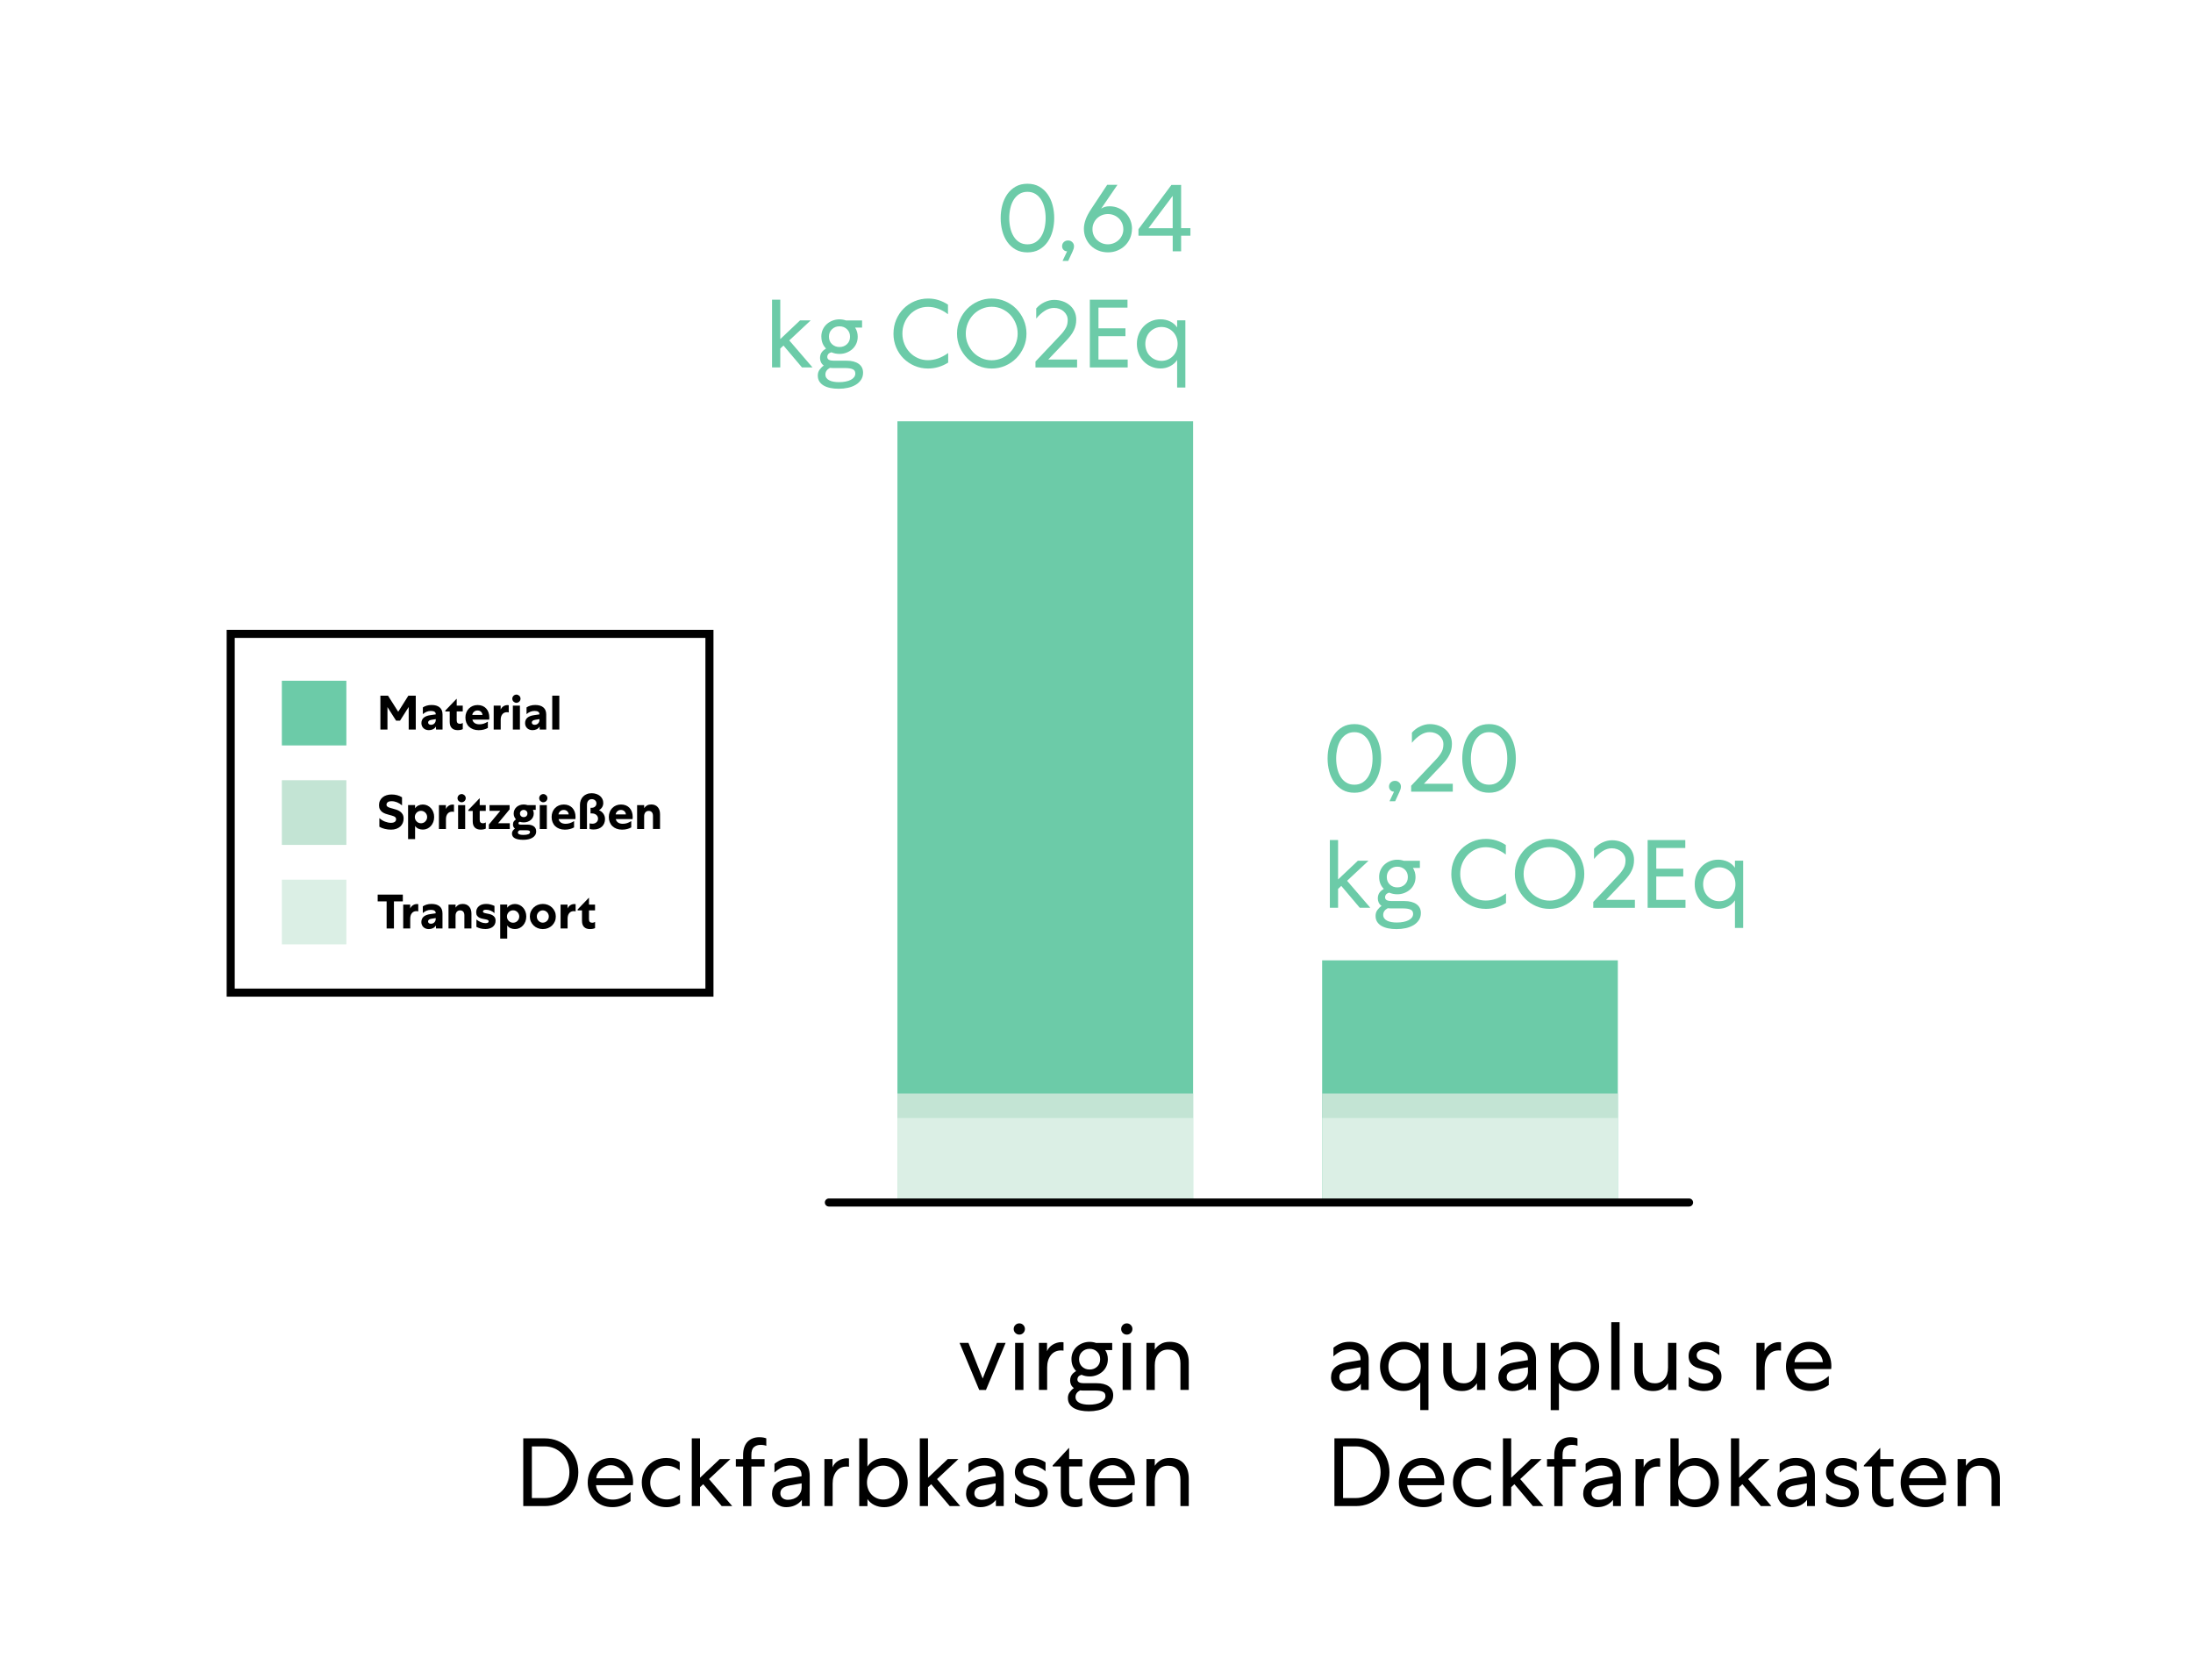 <?xml version="1.0" encoding="UTF-8"?>
<svg id="a" xmlns="http://www.w3.org/2000/svg" viewBox="0 0 815.82 625">
  <defs>
    <style>
      .cls-1 {
        fill: #000;
      }

      .cls-1, .cls-2, .cls-3, .cls-4 {
        stroke-width: 0px;
      }

      .cls-2 {
        fill: #dbefe5;
      }

      .cls-3 {
        fill: #c3e4d4;
      }

      .cls-5 {
        fill: none;
        stroke: #000;
        stroke-linecap: round;
        stroke-miterlimit: 10;
        stroke-width: 3px;
      }

      .cls-4 {
        fill: #6ccba8;
      }
    </style>
  </defs>
  <g>
    <path class="cls-4" d="M382.22,93.88c-1.68,0-3.14-.35-4.39-1.06s-2.29-1.65-3.11-2.83c-.83-1.18-1.45-2.53-1.85-4.07-.41-1.54-.61-3.13-.61-4.79s.2-3.29.61-4.82c.41-1.54,1.03-2.89,1.85-4.07.83-1.18,1.87-2.12,3.11-2.83,1.25-.71,2.71-1.06,4.39-1.06s3.14.35,4.39,1.06c1.25.71,2.29,1.65,3.11,2.83.83,1.18,1.45,2.53,1.85,4.07.41,1.54.61,3.14.61,4.82s-.21,3.25-.61,4.79c-.41,1.54-1.03,2.89-1.85,4.07-.83,1.18-1.87,2.12-3.11,2.83-1.25.71-2.71,1.06-4.39,1.06ZM382.22,90.89c1.18,0,2.19-.27,3.04-.81s1.55-1.27,2.11-2.18c.55-.91.96-1.95,1.22-3.11s.4-2.38.4-3.65-.13-2.47-.4-3.65c-.26-1.19-.67-2.23-1.22-3.13-.55-.9-1.25-1.63-2.11-2.18-.85-.55-1.87-.83-3.04-.83s-2.19.28-3.04.83c-.85.55-1.55,1.28-2.11,2.18-.55.9-.96,1.94-1.22,3.13-.27,1.19-.4,2.41-.4,3.65s.13,2.49.4,3.65c.26,1.17.67,2.2,1.22,3.11.55.91,1.25,1.64,2.11,2.18s1.87.81,3.04.81Z"/>
    <path class="cls-4" d="M395.29,97.04l1.69-3.56h-.07c-.48,0-.9-.18-1.26-.54s-.54-.82-.54-1.37c0-.62.22-1.13.65-1.53s.96-.59,1.58-.59,1.12.2,1.55.61.65.91.65,1.51c0,.36-.05.7-.16,1.03-.11.32-.25.67-.41,1.03l-1.58,3.42h-2.1Z"/>
    <path class="cls-4" d="M421.1,85.13c0,1.22-.23,2.37-.68,3.44-.46,1.07-1.09,1.99-1.89,2.77s-1.75,1.4-2.84,1.85c-1.09.46-2.26.68-3.51.68s-2.49-.22-3.58-.67c-1.09-.44-2.03-1.06-2.83-1.85s-1.42-1.72-1.87-2.79c-.46-1.07-.68-2.23-.68-3.47,0-1.06.21-2.18.63-3.37s1.13-2.54,2.14-4.05l5.9-8.93h3.82l-6.08,8.89c.36-.26.8-.48,1.33-.65.53-.17,1.13-.25,1.8-.25,1.2,0,2.31.22,3.33.67,1.02.44,1.9,1.04,2.65,1.8.74.76,1.33,1.64,1.75,2.66.42,1.02.63,2.11.63,3.26h-.02ZM417.89,85.27c0-.82-.15-1.57-.45-2.25-.3-.68-.71-1.28-1.22-1.78-.52-.5-1.12-.9-1.82-1.19s-1.44-.43-2.23-.43-1.57.14-2.27.43-1.3.68-1.82,1.19c-.52.5-.92,1.1-1.22,1.78-.3.68-.45,1.42-.45,2.21s.14,1.53.43,2.21.69,1.28,1.21,1.78,1.12.91,1.82,1.21c.7.3,1.45.45,2.27.45s1.54-.15,2.25-.45c.71-.3,1.32-.7,1.84-1.21.52-.5.92-1.1,1.22-1.78.3-.68.45-1.41.45-2.18h-.01Z"/>
    <path class="cls-4" d="M423.51,85.27l12.28-16.49h3.6v16.09h3.46v2.81h-3.46v5.8h-3.13v-5.8h-12.74v-2.41h-.01ZM436.25,84.88v-12.02l-9,12.02h9Z"/>
    <path class="cls-4" d="M290.28,126.13l7.34-6.95h3.96l-7.96,7.45,8.64,10.04h-3.92l-6.88-8.14-1.19,1.12v7.02h-3.06v-25.2h3.06v14.65h.01Z"/>
    <path class="cls-4" d="M305.54,125.23c0-.96.18-1.84.54-2.63s.85-1.47,1.48-2.03c.62-.56,1.34-1,2.16-1.31.82-.31,1.68-.47,2.59-.47.79,0,1.58.13,2.38.4h6.01v2.66h-2.59c.31.48.55,1.01.72,1.58s.25,1.18.25,1.8c0,.96-.18,1.84-.54,2.63s-.85,1.46-1.48,2.02-1.34.98-2.16,1.3-1.68.47-2.59.47c-1.06,0-2.06-.2-3.02-.61-.6.19-1.01.44-1.22.74-.22.3-.32.62-.32.95,0,.53.22.9.65,1.12s1,.32,1.69.32h4.86c1.87,0,3.36.38,4.46,1.15,1.1.77,1.66,1.87,1.66,3.31,0,1.01-.25,1.89-.76,2.65s-1.17,1.38-2,1.87-1.79.86-2.88,1.1-2.23.36-3.4.36-2.17-.1-3.11-.29c-.95-.19-1.77-.49-2.46-.88-.7-.4-1.24-.91-1.64-1.53s-.59-1.37-.59-2.23.23-1.58.7-2.21c.47-.64.98-1.13,1.53-1.49-.48-.34-.83-.75-1.06-1.24-.23-.49-.34-1.01-.34-1.57,0-.48.07-.91.2-1.28s.31-.7.52-.97c.22-.28.46-.52.72-.72.26-.2.53-.39.79-.56-.55-.55-.98-1.19-1.28-1.93-.3-.73-.45-1.55-.45-2.47h-.02ZM318.18,138.91c0-.77-.33-1.3-.99-1.58-.66-.29-1.65-.43-2.97-.43h-4.32c-.22,0-.41,0-.59-.02-.18-.01-.37-.03-.56-.05-1.13.6-1.69,1.43-1.69,2.48,0,.5.13.94.4,1.3.26.36.62.65,1.08.88.46.23.99.4,1.6.5.61.11,1.27.16,1.96.16.89,0,1.7-.07,2.45-.22.74-.14,1.39-.35,1.93-.63s.96-.61,1.26-1.01.45-.86.45-1.39h-.01ZM308.38,125.23c0,1.15.38,2.08,1.13,2.79.76.71,1.69,1.06,2.79,1.06s2.03-.35,2.79-1.06,1.13-1.64,1.13-2.79-.38-2.05-1.13-2.77c-.76-.72-1.69-1.08-2.79-1.08s-2.03.36-2.79,1.08-1.13,1.64-1.13,2.77Z"/>
    <path class="cls-4" d="M332.39,124.08c0-1.82.33-3.53.99-5.11s1.57-2.96,2.74-4.14c1.16-1.18,2.53-2.1,4.1-2.77s3.26-1.01,5.06-1.01c2.64,0,5.1.76,7.38,2.27v3.56c-2.42-1.82-4.91-2.74-7.45-2.74-1.34,0-2.59.26-3.74.77s-2.15,1.22-3.01,2.11c-.85.89-1.53,1.94-2.02,3.15s-.74,2.51-.74,3.91.25,2.66.74,3.87,1.16,2.26,2.02,3.15c.85.89,1.85,1.59,3.01,2.11,1.15.52,2.4.77,3.74.77,2.54,0,5.05-.89,7.52-2.66v3.56c-2.35,1.46-4.85,2.2-7.49,2.2-1.8,0-3.48-.34-5.04-1.01-1.56-.67-2.92-1.59-4.09-2.75-1.17-1.16-2.08-2.54-2.74-4.12s-.99-3.29-.99-5.11h0Z"/>
    <path class="cls-4" d="M381.86,124.08c0,1.8-.34,3.49-1.03,5.06-.68,1.57-1.61,2.95-2.77,4.12s-2.53,2.11-4.1,2.79-3.25,1.03-5.02,1.03-3.45-.34-5.02-1.03c-1.57-.68-2.94-1.61-4.1-2.79s-2.09-2.55-2.77-4.12-1.03-3.26-1.03-5.06.34-3.49,1.03-5.08c.68-1.58,1.61-2.96,2.77-4.14,1.16-1.17,2.53-2.11,4.1-2.79s3.25-1.03,5.02-1.03,3.45.34,5.02,1.03c1.57.68,2.94,1.62,4.1,2.79,1.16,1.18,2.09,2.56,2.77,4.14s1.03,3.28,1.03,5.08ZM378.58,124.08c0-1.37-.25-2.66-.76-3.87s-1.19-2.27-2.05-3.17c-.87-.9-1.88-1.61-3.06-2.14s-2.44-.79-3.78-.79-2.6.26-3.78.79-2.2,1.24-3.06,2.14c-.86.9-1.55,1.96-2.05,3.17s-.76,2.5-.76,3.87.25,2.65.76,3.85,1.19,2.25,2.05,3.15c.86.9,1.88,1.61,3.06,2.14s2.44.79,3.78.79,2.6-.26,3.78-.79,2.2-1.24,3.06-2.14c.86-.9,1.55-1.95,2.05-3.15s.76-2.48.76-3.85Z"/>
    <path class="cls-4" d="M385.21,134.48l9.21-9.76c.53-.55.97-1.07,1.33-1.57.36-.49.65-.96.87-1.4.21-.44.37-.89.45-1.33s.13-.91.13-1.39c0-.65-.13-1.24-.4-1.78-.26-.54-.62-1.01-1.08-1.42-.46-.41-1-.73-1.62-.95-.62-.23-1.3-.34-2.02-.34-1.15,0-2.29.35-3.4,1.06-1.12.71-2.18,1.67-3.19,2.9v-3.78c.86-.98,1.89-1.76,3.08-2.32s2.37-.85,3.55-.85,2.27.18,3.28.54,1.88.86,2.63,1.51c.74.65,1.32,1.42,1.73,2.32s.61,1.89.61,2.97c0,.74-.07,1.44-.22,2.09-.14.65-.37,1.29-.68,1.93s-.71,1.27-1.19,1.91c-.48.64-1.06,1.3-1.73,2l-6.59,6.91h10.73v2.95h-15.48v-2.2h0Z"/>
    <path class="cls-4" d="M405.44,111.48h14v2.95h-10.8v7.7h10.04v2.92h-10.04v8.68h10.87v2.95h-14.08v-25.2h.01Z"/>
    <path class="cls-4" d="M440.97,119.18v24.98h-3.06v-10.26c-.62.96-1.49,1.73-2.59,2.3-1.1.58-2.3.86-3.6.86s-2.41-.23-3.47-.7c-1.07-.47-2-1.11-2.79-1.93s-1.41-1.78-1.85-2.9-.67-2.32-.67-3.62.22-2.5.67-3.6c.44-1.1,1.06-2.07,1.85-2.9s1.72-1.48,2.79-1.94c1.07-.47,2.23-.7,3.47-.7s2.49.26,3.58.79,1.96,1.27,2.61,2.23v-2.63h3.06v.02ZM438.09,127.93c0-.89-.15-1.72-.45-2.48-.3-.77-.72-1.43-1.26-2-.54-.56-1.18-1.01-1.91-1.33s-1.53-.49-2.39-.49-1.66.16-2.39.49c-.73.32-1.37.77-1.91,1.33-.54.56-.96,1.23-1.26,2s-.45,1.6-.45,2.48.15,1.72.45,2.48c.3.77.72,1.43,1.26,2,.54.56,1.18,1.01,1.91,1.33s1.53.49,2.39.49,1.66-.16,2.39-.49c.73-.32,1.37-.77,1.91-1.33.54-.56.96-1.23,1.26-2s.45-1.6.45-2.48Z"/>
  </g>
  <g>
    <path class="cls-4" d="M503.84,294.88c-1.68,0-3.14-.35-4.39-1.06s-2.29-1.65-3.11-2.83c-.83-1.18-1.45-2.53-1.85-4.07-.41-1.54-.61-3.13-.61-4.79s.2-3.29.61-4.82c.41-1.54,1.03-2.89,1.85-4.07.83-1.18,1.87-2.12,3.11-2.83,1.25-.71,2.71-1.06,4.39-1.06s3.14.35,4.39,1.06,2.29,1.65,3.11,2.83c.83,1.18,1.45,2.53,1.85,4.07s.61,3.14.61,4.82-.2,3.25-.61,4.79-1.03,2.89-1.85,4.07c-.83,1.18-1.87,2.12-3.11,2.83-1.25.71-2.71,1.06-4.39,1.06ZM503.84,291.89c1.18,0,2.19-.27,3.04-.81.85-.54,1.55-1.27,2.11-2.18.55-.91.96-1.95,1.22-3.11.26-1.16.4-2.38.4-3.65s-.13-2.47-.4-3.65c-.26-1.19-.67-2.23-1.22-3.13-.55-.9-1.25-1.63-2.11-2.18-.85-.55-1.87-.83-3.04-.83s-2.19.28-3.04.83c-.85.55-1.55,1.28-2.11,2.18-.55.9-.96,1.94-1.22,3.13s-.4,2.41-.4,3.65.13,2.49.4,3.65c.26,1.17.67,2.2,1.22,3.11.55.91,1.25,1.64,2.11,2.18.85.54,1.87.81,3.04.81Z"/>
    <path class="cls-4" d="M516.91,298.04l1.69-3.56h-.07c-.48,0-.9-.18-1.26-.54-.36-.36-.54-.82-.54-1.37,0-.62.22-1.13.65-1.53s.96-.59,1.58-.59,1.12.2,1.55.61c.43.41.65.91.65,1.51,0,.36-.05.7-.16,1.03s-.25.67-.41,1.03l-1.58,3.42h-2.1Z"/>
    <path class="cls-4" d="M524.97,292.28l9.22-9.76c.53-.55.97-1.07,1.33-1.57s.65-.96.86-1.4c.22-.44.37-.89.45-1.33s.13-.91.13-1.39c0-.65-.13-1.24-.4-1.78s-.62-1.01-1.08-1.42-1-.73-1.62-.95c-.62-.23-1.3-.34-2.02-.34-1.15,0-2.29.35-3.4,1.06-1.12.71-2.18,1.67-3.19,2.9v-3.78c.86-.98,1.89-1.76,3.08-2.32s2.37-.85,3.55-.85,2.27.18,3.28.54,1.88.86,2.63,1.51c.74.65,1.32,1.42,1.73,2.32s.61,1.89.61,2.97c0,.74-.07,1.44-.22,2.09-.14.65-.37,1.29-.68,1.93-.31.64-.71,1.27-1.19,1.91s-1.06,1.3-1.73,2l-6.59,6.91h10.73v2.95h-15.48v-2.2h0Z"/>
    <path class="cls-4" d="M553.95,294.88c-1.68,0-3.14-.35-4.39-1.06s-2.29-1.65-3.12-2.83-1.45-2.53-1.85-4.07-.61-3.13-.61-4.79.2-3.29.61-4.82,1.03-2.89,1.85-4.07c.83-1.18,1.87-2.12,3.12-2.83s2.71-1.06,4.39-1.06,3.14.35,4.39,1.06,2.29,1.65,3.11,2.83c.83,1.18,1.45,2.53,1.85,4.07.41,1.54.61,3.14.61,4.82s-.2,3.25-.61,4.79-1.03,2.89-1.85,4.07c-.83,1.18-1.87,2.12-3.11,2.83s-2.71,1.06-4.39,1.06ZM553.95,291.89c1.18,0,2.19-.27,3.04-.81.85-.54,1.55-1.27,2.11-2.18s.96-1.95,1.22-3.11c.26-1.16.4-2.38.4-3.65s-.13-2.47-.4-3.65c-.26-1.19-.67-2.23-1.22-3.13-.55-.9-1.25-1.63-2.11-2.18-.85-.55-1.87-.83-3.04-.83s-2.19.28-3.04.83c-.85.55-1.55,1.28-2.11,2.18-.55.9-.96,1.94-1.22,3.13s-.4,2.41-.4,3.65.13,2.49.4,3.65c.26,1.17.67,2.2,1.22,3.11s1.25,1.64,2.11,2.18c.85.54,1.87.81,3.04.81Z"/>
    <path class="cls-4" d="M497.79,327.13l7.34-6.95h3.96l-7.96,7.45,8.64,10.04h-3.92l-6.88-8.14-1.19,1.12v7.02h-3.06v-25.2h3.06v14.65h.01Z"/>
    <path class="cls-4" d="M513.05,326.23c0-.96.18-1.84.54-2.63s.85-1.47,1.48-2.03c.62-.56,1.34-1,2.16-1.31.82-.31,1.68-.47,2.59-.47.79,0,1.58.13,2.38.4h6.01v2.66h-2.59c.31.48.55,1.01.72,1.58.17.58.25,1.18.25,1.8,0,.96-.18,1.84-.54,2.63s-.85,1.46-1.48,2.02-1.34.98-2.16,1.3c-.82.31-1.68.47-2.59.47-1.06,0-2.06-.2-3.02-.61-.6.19-1.01.44-1.22.74-.22.3-.32.62-.32.95,0,.53.21.9.65,1.12s1,.32,1.69.32h4.86c1.87,0,3.36.38,4.46,1.15s1.66,1.87,1.66,3.31c0,1.01-.25,1.89-.76,2.65s-1.17,1.38-2,1.87-1.79.86-2.88,1.1-2.23.36-3.4.36-2.17-.1-3.11-.29c-.95-.19-1.77-.49-2.47-.88s-1.24-.91-1.64-1.53-.59-1.37-.59-2.23.23-1.58.7-2.21c.47-.64.98-1.13,1.53-1.49-.48-.34-.83-.75-1.06-1.24-.23-.49-.34-1.01-.34-1.57,0-.48.07-.91.2-1.28s.3-.7.52-.97c.22-.28.46-.52.72-.72s.53-.39.79-.56c-.55-.55-.98-1.19-1.28-1.93-.3-.73-.45-1.55-.45-2.47h-.01ZM525.69,339.91c0-.77-.33-1.3-.99-1.58-.66-.29-1.65-.43-2.97-.43h-4.32c-.22,0-.41,0-.59-.02-.18-.01-.37-.03-.56-.05-1.13.6-1.69,1.43-1.69,2.48,0,.5.13.94.4,1.3.26.36.62.65,1.08.88s.99.4,1.6.5c.61.11,1.27.16,1.96.16.89,0,1.7-.07,2.45-.22.74-.14,1.39-.35,1.93-.63s.96-.61,1.26-1.01c.3-.4.45-.86.45-1.39h-.01ZM515.9,326.23c0,1.15.38,2.08,1.13,2.79.76.71,1.69,1.06,2.79,1.06s2.03-.35,2.79-1.06,1.13-1.64,1.13-2.79-.38-2.05-1.13-2.77c-.76-.72-1.69-1.08-2.79-1.08s-2.03.36-2.79,1.08-1.13,1.64-1.13,2.77Z"/>
    <path class="cls-4" d="M539.91,325.08c0-1.82.33-3.53.99-5.11s1.57-2.96,2.74-4.14,2.53-2.1,4.1-2.77c1.57-.67,3.26-1.01,5.06-1.01,2.64,0,5.1.76,7.38,2.27v3.56c-2.42-1.82-4.91-2.74-7.45-2.74-1.34,0-2.59.26-3.74.77-1.15.52-2.15,1.22-3.01,2.11-.85.89-1.52,1.94-2.02,3.15s-.74,2.51-.74,3.91.25,2.66.74,3.87,1.16,2.26,2.02,3.15c.85.89,1.85,1.59,3.01,2.11,1.15.52,2.4.77,3.74.77,2.54,0,5.05-.89,7.52-2.66v3.56c-2.35,1.46-4.85,2.2-7.49,2.2-1.8,0-3.48-.34-5.04-1.01s-2.92-1.59-4.09-2.75c-1.16-1.16-2.08-2.54-2.74-4.12s-.99-3.29-.99-5.11h0Z"/>
    <path class="cls-4" d="M589.37,325.08c0,1.8-.34,3.49-1.03,5.06-.68,1.57-1.61,2.95-2.77,4.12s-2.53,2.11-4.1,2.79c-1.57.68-3.25,1.03-5.02,1.03s-3.45-.34-5.02-1.03c-1.57-.68-2.94-1.61-4.1-2.79s-2.09-2.55-2.77-4.12-1.03-3.26-1.03-5.06.34-3.49,1.03-5.08c.68-1.58,1.61-2.96,2.77-4.14,1.16-1.17,2.53-2.11,4.1-2.79,1.57-.68,3.25-1.03,5.02-1.03s3.45.34,5.02,1.03c1.57.68,2.94,1.62,4.1,2.79,1.16,1.18,2.09,2.56,2.77,4.14.68,1.58,1.03,3.28,1.03,5.08ZM586.1,325.08c0-1.37-.25-2.66-.76-3.87s-1.19-2.27-2.05-3.17c-.86-.9-1.88-1.61-3.06-2.14-1.18-.53-2.44-.79-3.78-.79s-2.6.26-3.78.79-2.2,1.24-3.06,2.14c-.86.9-1.55,1.96-2.05,3.17-.5,1.21-.76,2.5-.76,3.87s.25,2.65.76,3.85c.5,1.2,1.19,2.25,2.05,3.15.86.9,1.88,1.61,3.06,2.14,1.17.53,2.44.79,3.78.79s2.6-.26,3.78-.79c1.17-.53,2.2-1.24,3.06-2.14.86-.9,1.55-1.95,2.05-3.15s.76-2.48.76-3.85Z"/>
    <path class="cls-4" d="M592.72,335.48l9.22-9.76c.53-.55.97-1.07,1.33-1.57.36-.49.65-.96.86-1.4.22-.44.37-.89.45-1.33.08-.44.13-.91.13-1.39,0-.65-.13-1.24-.4-1.78-.26-.54-.62-1.01-1.08-1.42s-1-.73-1.62-.95c-.62-.23-1.3-.34-2.02-.34-1.15,0-2.29.35-3.4,1.06-1.12.71-2.18,1.67-3.19,2.9v-3.78c.86-.98,1.89-1.76,3.08-2.32s2.37-.85,3.55-.85,2.27.18,3.28.54c1.01.36,1.88.86,2.63,1.51.74.65,1.32,1.42,1.73,2.32s.61,1.89.61,2.97c0,.74-.07,1.44-.22,2.09-.14.65-.37,1.29-.68,1.93-.31.64-.71,1.27-1.19,1.91s-1.06,1.3-1.73,2l-6.59,6.91h10.73v2.95h-15.48v-2.2h0Z"/>
    <path class="cls-4" d="M612.95,312.48h14v2.95h-10.8v7.7h10.04v2.92h-10.04v8.68h10.87v2.95h-14.08v-25.2h.01Z"/>
    <path class="cls-4" d="M648.48,320.18v24.98h-3.06v-10.26c-.62.96-1.49,1.73-2.59,2.3s-2.3.86-3.6.86-2.41-.23-3.47-.7c-1.07-.47-2-1.11-2.79-1.93s-1.41-1.78-1.85-2.9c-.45-1.12-.67-2.32-.67-3.62s.22-2.5.67-3.6c.44-1.1,1.06-2.07,1.85-2.9s1.72-1.48,2.79-1.94c1.07-.47,2.23-.7,3.47-.7s2.49.26,3.58.79,1.96,1.27,2.61,2.23v-2.63h3.06v.02ZM645.6,328.93c0-.89-.15-1.72-.45-2.48-.3-.77-.72-1.43-1.26-2-.54-.56-1.18-1.01-1.91-1.33-.73-.32-1.53-.49-2.39-.49s-1.66.16-2.39.49c-.73.32-1.37.77-1.91,1.33s-.96,1.23-1.26,2-.45,1.6-.45,2.48.15,1.72.45,2.48c.3.77.72,1.43,1.26,2,.54.56,1.18,1.01,1.91,1.33.73.32,1.53.49,2.39.49s1.66-.16,2.39-.49c.73-.32,1.37-.77,1.91-1.33s.96-1.23,1.26-2,.45-1.6.45-2.48Z"/>
  </g>
  <rect class="cls-4" x="333.85" y="156.71" width="110" height="290.6"/>
  <rect class="cls-4" x="491.85" y="357.22" width="110" height="90.08"/>
  <rect class="cls-4" x="104.85" y="253.22" width="24" height="24.06"/>
  <rect class="cls-5" x="85.82" y="235.78" width="178.1" height="133.44"/>
  <rect class="cls-3" x="104.85" y="290.22" width="24" height="24.06"/>
  <rect class="cls-2" x="104.85" y="327.22" width="24" height="24.06"/>
  <rect class="cls-2" x="491.85" y="415.77" width="110" height="31.53"/>
  <g>
    <path class="cls-1" d="M364.28,517.03l-7.31-17.5h3.31l5.29,13.25,5.29-13.25h3.24l-7.31,17.5h-2.52.01Z"/>
    <path class="cls-1" d="M381.28,494.35c0,.58-.21,1.07-.61,1.48-.41.41-.9.61-1.47.61s-1.07-.2-1.48-.61c-.41-.41-.61-.9-.61-1.48s.2-1.07.61-1.48.9-.61,1.48-.61,1.07.2,1.47.61c.41.41.61.9.61,1.48ZM380.73,499.53v17.5h-3.1v-17.5h3.1Z"/>
    <path class="cls-1" d="M395.64,502.41s-.12-.01-.22-.04c-.07,0-.17,0-.29-.02-.12-.01-.24-.02-.36-.02-1.63,0-2.91.59-3.83,1.76-.92,1.18-1.39,2.71-1.39,4.61v8.32h-3.06v-17.5h3.02v3.1c.19-.5.47-.97.85-1.39s.8-.77,1.28-1.06,1-.52,1.55-.68c.55-.17,1.12-.25,1.69-.25.12,0,.22,0,.31.02.08.01.16.02.23.02.1.02.17.04.22.04v3.1h0Z"/>
    <path class="cls-1" d="M398.59,505.58c0-.96.18-1.84.54-2.63s.85-1.47,1.48-2.03c.62-.56,1.34-1,2.16-1.31.82-.31,1.68-.47,2.59-.47.79,0,1.58.13,2.38.4h6.01v2.66h-2.59c.31.48.55,1.01.72,1.58.17.58.25,1.18.25,1.8,0,.96-.18,1.84-.54,2.63s-.85,1.46-1.48,2.02c-.62.55-1.34.98-2.16,1.3-.82.31-1.68.47-2.59.47-1.06,0-2.06-.2-3.02-.61-.6.19-1.01.44-1.22.74s-.32.62-.32.95c0,.53.22.9.65,1.12s1,.32,1.69.32h4.86c1.87,0,3.36.38,4.46,1.15s1.66,1.87,1.66,3.31c0,1.01-.25,1.89-.76,2.65s-1.17,1.38-2,1.87-1.79.86-2.88,1.1-2.23.36-3.4.36-2.17-.1-3.11-.29-1.77-.49-2.47-.88c-.7-.4-1.24-.91-1.64-1.53-.4-.62-.59-1.37-.59-2.23s.23-1.58.7-2.21c.47-.64.98-1.13,1.53-1.49-.48-.34-.83-.75-1.06-1.24s-.34-1.01-.34-1.57c0-.48.07-.91.2-1.28s.31-.7.52-.97c.21-.28.46-.52.72-.72s.53-.39.79-.56c-.55-.55-.98-1.19-1.28-1.93-.3-.73-.45-1.55-.45-2.47h-.01ZM411.23,519.26c0-.77-.33-1.3-.99-1.58-.66-.29-1.65-.43-2.97-.43h-4.32c-.21,0-.41,0-.59-.02-.18-.01-.37-.03-.56-.05-1.13.6-1.69,1.43-1.69,2.48,0,.5.13.94.4,1.3.26.36.62.65,1.08.88s.99.4,1.6.5c.61.11,1.27.16,1.96.16.89,0,1.7-.07,2.45-.22.74-.14,1.39-.35,1.93-.63s.96-.61,1.26-1.01c.3-.4.45-.86.45-1.39h-.01ZM401.43,505.58c0,1.15.38,2.08,1.13,2.79.76.71,1.69,1.06,2.79,1.06s2.04-.35,2.79-1.06c.76-.71,1.13-1.64,1.13-2.79s-.38-2.05-1.13-2.77c-.76-.72-1.69-1.08-2.79-1.08s-2.03.36-2.79,1.08-1.13,1.64-1.13,2.77Z"/>
    <path class="cls-1" d="M421.27,494.35c0,.58-.2,1.07-.61,1.48s-.9.61-1.48.61-1.07-.2-1.48-.61c-.41-.41-.61-.9-.61-1.48s.2-1.07.61-1.48.9-.61,1.48-.61,1.07.2,1.48.61c.41.41.61.9.61,1.48ZM420.73,499.53v17.5h-3.1v-17.5h3.1Z"/>
    <path class="cls-1" d="M429.59,517.03h-3.1v-17.5h3.1v2.52c.55-.86,1.29-1.57,2.21-2.11s2.05-.81,3.37-.81c2.25,0,4,.69,5.22,2.07s1.84,3.23,1.84,5.56v10.26h-3.1v-9.9c0-1.58-.39-2.83-1.17-3.74s-1.93-1.37-3.44-1.37-2.71.53-3.6,1.58c-.89,1.06-1.33,2.48-1.33,4.28v9.16Z"/>
    <path class="cls-1" d="M215.14,547.63c0,1.8-.32,3.47-.97,5-.65,1.54-1.54,2.87-2.66,4-1.13,1.13-2.45,2.01-3.98,2.65-1.52.64-3.16.95-4.91.95h-7.96v-25.2h7.96c1.75,0,3.39.32,4.91.95,1.52.64,2.85,1.52,3.98,2.65s2.02,2.46,2.66,4c.65,1.54.97,3.2.97,5h0ZM211.82,547.63c0-1.34-.23-2.6-.7-3.78-.47-1.18-1.12-2.2-1.94-3.06-.83-.86-1.81-1.54-2.93-2.03-1.13-.49-2.36-.74-3.71-.74h-4.68v19.22h4.68c1.34,0,2.58-.25,3.71-.74s2.11-1.17,2.93-2.03c.83-.86,1.48-1.88,1.94-3.06.47-1.18.7-2.44.7-3.78h0Z"/>
    <path class="cls-1" d="M234.58,558.39c-.98.7-2.05,1.24-3.2,1.64-1.15.4-2.34.59-3.56.59-1.39,0-2.65-.23-3.78-.7-1.13-.47-2.09-1.12-2.9-1.94-.8-.83-1.42-1.79-1.85-2.9-.43-1.1-.65-2.3-.65-3.6s.22-2.5.65-3.62,1.03-2.08,1.78-2.9c.76-.82,1.66-1.46,2.72-1.93,1.05-.47,2.22-.7,3.49-.7s2.34.23,3.35.7c1.01.47,1.88,1.11,2.61,1.93s1.3,1.77,1.69,2.86c.4,1.09.59,2.26.59,3.51,0,.19,0,.35-.02.49-.01.13-.02.25-.02.34-.02.1-.04.19-.04.29h-13.72c.07.72.27,1.41.59,2.07s.76,1.23,1.3,1.71c.54.48,1.18.86,1.93,1.15.74.29,1.57.43,2.48.43,2.23,0,4.42-.92,6.55-2.77v3.35h.01ZM232.38,549.9c-.07-.7-.25-1.34-.52-1.93-.28-.59-.64-1.1-1.08-1.53-.45-.43-.97-.77-1.58-1.03-.61-.25-1.28-.38-2-.38s-1.4.14-2.04.43-1.19.66-1.67,1.12-.87.97-1.17,1.55-.47,1.16-.52,1.76h10.58Z"/>
    <path class="cls-1" d="M238.75,551.48c0-1.27.22-2.47.67-3.58.44-1.12,1.07-2.09,1.89-2.92s1.78-1.48,2.9-1.94c1.12-.47,2.34-.7,3.69-.7,1.82,0,3.48.5,4.97,1.51v3.13c-1.54-1.18-3.14-1.76-4.82-1.76-.89,0-1.71.16-2.47.49-.76.32-1.4.77-1.94,1.33-.54.56-.97,1.22-1.28,1.98s-.47,1.58-.47,2.47.16,1.68.47,2.45c.31.77.74,1.43,1.28,2s1.19,1.01,1.94,1.33c.76.32,1.58.49,2.47.49s1.79-.17,2.63-.52,1.61-.75,2.3-1.21v3.13c-.77.48-1.57.85-2.41,1.1-.84.25-1.72.38-2.63.38-1.37,0-2.62-.23-3.74-.7-1.13-.47-2.09-1.12-2.9-1.94-.8-.83-1.43-1.79-1.87-2.9-.44-1.1-.67-2.3-.67-3.6v-.02Z"/>
    <path class="cls-1" d="M260.42,549.68l7.34-6.95h3.96l-7.96,7.45,8.64,10.04h-3.92l-6.88-8.14-1.19,1.12v7.02h-3.06v-25.2h3.06v14.65h.01Z"/>
    <path class="cls-1" d="M276.44,560.23v-14.72h-2.7v-2.77h2.7v-1.51c0-1.1.15-2.08.45-2.92s.72-1.53,1.26-2.07,1.18-.95,1.91-1.22c.73-.28,1.53-.41,2.39-.41.62,0,1.15.04,1.58.13.43.08.78.19,1.04.31v2.77c-.26-.12-.57-.21-.92-.27-.35-.06-.75-.09-1.21-.09-.98,0-1.8.28-2.45.83-.65.55-.97,1.51-.97,2.88v1.58h4.9v2.77h-4.9v14.72h-3.1.02Z"/>
    <path class="cls-1" d="M298.19,548.67c0-1.1-.37-1.97-1.1-2.59-.73-.62-1.75-.94-3.04-.94-1.2,0-2.26.23-3.19.68-.92.46-1.84,1.1-2.75,1.94v-3.24c.79-.65,1.67-1.18,2.65-1.58.97-.41,2.09-.61,3.37-.61,2.26,0,4,.58,5.24,1.75s1.85,2.77,1.85,4.81v11.34h-2.92v-2.3c-.7.89-1.55,1.56-2.56,2.02s-2.09.68-3.24.68c-.77,0-1.48-.13-2.12-.38s-1.21-.6-1.67-1.04c-.47-.44-.83-.97-1.1-1.58-.26-.61-.4-1.28-.4-2,0-3.12,1.94-5,5.83-5.65l5.15-.86v-.45ZM290.3,555.44c0,.74.26,1.34.77,1.78.52.44,1.18.67,2,.67.74,0,1.43-.11,2.07-.34.64-.23,1.18-.55,1.64-.97s.81-.91,1.06-1.48c.25-.56.38-1.18.38-1.85v-1.48l-4.68.83c-1.06.19-1.86.52-2.41.99s-.83,1.09-.83,1.85h0Z"/>
    <path class="cls-1" d="M315.83,545.61s-.12-.01-.21-.04c-.07,0-.17,0-.29-.02-.12-.01-.24-.02-.36-.02-1.63,0-2.91.59-3.83,1.76s-1.39,2.71-1.39,4.61v8.32h-3.06v-17.5h3.02v3.1c.19-.5.47-.97.85-1.39.37-.42.8-.77,1.28-1.06s1-.52,1.55-.68c.55-.17,1.12-.25,1.69-.25.12,0,.22,0,.31.02s.16.02.23.02c.1.02.17.04.21.04v3.1h0Z"/>
    <path class="cls-1" d="M319.64,560.23v-25.2h3.06v10.48c.62-.96,1.49-1.73,2.59-2.3,1.1-.58,2.3-.86,3.6-.86s2.41.23,3.47.7c1.07.47,2,1.11,2.79,1.93s1.41,1.78,1.85,2.9.67,2.32.67,3.62-.22,2.5-.67,3.6c-.44,1.1-1.06,2.07-1.85,2.9s-1.72,1.48-2.79,1.94c-1.07.47-2.23.7-3.47.7s-2.49-.26-3.58-.79c-1.09-.53-1.96-1.27-2.61-2.23v2.63h-3.06v-.02ZM334.55,551.48c0-.89-.15-1.72-.45-2.48-.3-.77-.72-1.43-1.26-2-.54-.56-1.18-1.01-1.91-1.33s-1.53-.49-2.39-.49-1.66.16-2.39.49c-.73.32-1.37.77-1.91,1.33s-.96,1.23-1.26,2-.45,1.6-.45,2.48.15,1.72.45,2.48c.3.77.72,1.43,1.26,2,.54.56,1.18,1.01,1.91,1.33s1.53.49,2.39.49,1.66-.16,2.39-.49c.73-.32,1.37-.77,1.91-1.33s.96-1.23,1.26-2,.45-1.6.45-2.48Z"/>
    <path class="cls-1" d="M345.24,549.68l7.34-6.95h3.96l-7.96,7.45,8.64,10.04h-3.92l-6.88-8.14-1.19,1.12v7.02h-3.06v-25.2h3.06v14.65h.01Z"/>
    <path class="cls-1" d="M370.37,548.67c0-1.1-.37-1.97-1.1-2.59-.73-.62-1.75-.94-3.04-.94-1.2,0-2.26.23-3.19.68-.92.46-1.84,1.1-2.75,1.94v-3.24c.79-.65,1.67-1.18,2.65-1.58.97-.41,2.09-.61,3.37-.61,2.25,0,4,.58,5.24,1.75s1.85,2.77,1.85,4.81v11.34h-2.92v-2.3c-.7.89-1.55,1.56-2.56,2.02s-2.09.68-3.24.68c-.77,0-1.48-.13-2.12-.38-.65-.25-1.21-.6-1.67-1.04-.47-.44-.83-.97-1.1-1.58-.26-.61-.4-1.28-.4-2,0-3.12,1.94-5,5.83-5.65l5.15-.86v-.45ZM362.48,555.44c0,.74.26,1.34.77,1.78s1.18.67,2,.67c.74,0,1.43-.11,2.07-.34.64-.23,1.18-.55,1.64-.97s.81-.91,1.06-1.48c.25-.56.38-1.18.38-1.85v-1.48l-4.68.83c-1.06.19-1.86.52-2.41.99s-.83,1.09-.83,1.85h0Z"/>
    <path class="cls-1" d="M377.57,555.41c.79.72,1.68,1.31,2.66,1.76.98.46,2.02.68,3.1.68.43,0,.85-.04,1.26-.13s.77-.22,1.08-.41c.31-.19.56-.44.76-.74.19-.3.29-.68.29-1.13s-.1-.84-.31-1.15c-.21-.31-.48-.58-.83-.79-.35-.22-.76-.4-1.22-.54-.47-.14-.98-.28-1.53-.4-.62-.14-1.25-.32-1.89-.52s-1.21-.49-1.71-.86-.91-.85-1.22-1.42c-.31-.58-.47-1.28-.47-2.12,0-.89.17-1.66.52-2.32.35-.66.8-1.21,1.37-1.66.56-.44,1.21-.77,1.94-.99s1.49-.32,2.29-.32c.94,0,1.86.14,2.77.41.91.28,1.75.68,2.52,1.21v3.28c-.77-.62-1.6-1.14-2.48-1.55s-1.8-.61-2.74-.61c-.36,0-.73.04-1.12.11-.38.07-.73.2-1.03.38s-.55.41-.74.68c-.19.28-.29.62-.29,1.03,0,.79.33,1.39,1.01,1.78.67.4,1.51.73,2.52.99.82.19,1.57.42,2.27.68.7.26,1.3.59,1.8.99.5.4.9.88,1.19,1.44.29.56.43,1.24.43,2.03,0,.89-.17,1.67-.52,2.36-.35.68-.82,1.25-1.4,1.71s-1.28.8-2.07,1.03c-.79.23-1.62.34-2.48.34-.96,0-1.94-.14-2.95-.43s-1.93-.74-2.77-1.37v-3.42h-.01Z"/>
    <path class="cls-1" d="M397.62,538.63h.11v4.1h4.9v2.77h-4.9v9.25c0,1.03.23,1.79.7,2.27.47.48,1.21.72,2.21.72.34,0,.68-.04,1.04-.13.36-.08.67-.22.94-.41v2.88c-.31.17-.69.3-1.13.4-.44.1-.97.14-1.57.14-1.66,0-2.95-.48-3.89-1.44-.94-.96-1.4-2.29-1.4-4v-9.68h-3.02v-.4l6.01-6.48h0Z"/>
    <path class="cls-1" d="M421.23,558.39c-.98.7-2.05,1.24-3.2,1.64-1.15.4-2.34.59-3.56.59-1.39,0-2.65-.23-3.78-.7-1.13-.47-2.09-1.12-2.9-1.94-.8-.83-1.42-1.79-1.85-2.9-.43-1.1-.65-2.3-.65-3.6s.21-2.5.65-3.62,1.03-2.08,1.78-2.9c.76-.82,1.66-1.46,2.72-1.93,1.06-.47,2.22-.7,3.49-.7s2.34.23,3.35.7c1.01.47,1.88,1.11,2.61,1.93s1.3,1.77,1.69,2.86c.4,1.09.59,2.26.59,3.51,0,.19,0,.35-.02.49-.01.13-.02.25-.02.34-.02.1-.04.19-.04.29h-13.72c.07.72.27,1.41.59,2.07s.76,1.23,1.3,1.71c.54.48,1.18.86,1.93,1.15.74.29,1.57.43,2.48.43,2.23,0,4.42-.92,6.55-2.77v3.35h.01ZM419.04,549.9c-.07-.7-.25-1.34-.52-1.93-.28-.59-.64-1.1-1.08-1.53s-.97-.77-1.58-1.03c-.61-.25-1.28-.38-2-.38s-1.4.14-2.03.43c-.64.29-1.19.66-1.67,1.12s-.87.97-1.17,1.55-.47,1.16-.52,1.76h10.58,0Z"/>
    <path class="cls-1" d="M429.59,560.23h-3.1v-17.5h3.1v2.52c.55-.86,1.29-1.57,2.21-2.11.92-.54,2.05-.81,3.37-.81,2.26,0,4,.69,5.22,2.07s1.84,3.23,1.84,5.56v10.26h-3.1v-9.9c0-1.58-.39-2.83-1.17-3.74s-1.93-1.37-3.44-1.37-2.71.53-3.6,1.58c-.89,1.06-1.33,2.48-1.33,4.28v9.16Z"/>
  </g>
  <g>
    <path class="cls-1" d="M506.14,505.47c0-1.1-.37-1.97-1.1-2.59s-1.75-.94-3.04-.94c-1.2,0-2.26.23-3.19.68-.92.46-1.84,1.1-2.75,1.94v-3.24c.79-.65,1.67-1.18,2.65-1.58.97-.41,2.09-.61,3.37-.61,2.25,0,4,.58,5.24,1.75s1.85,2.77,1.85,4.81v11.34h-2.92v-2.3c-.7.89-1.55,1.56-2.56,2.02s-2.09.68-3.24.68c-.77,0-1.48-.13-2.12-.38-.65-.25-1.21-.6-1.67-1.04-.47-.44-.83-.97-1.1-1.58-.26-.61-.4-1.28-.4-2,0-3.12,1.94-5,5.83-5.65l5.15-.86v-.45ZM498.25,512.24c0,.74.26,1.34.77,1.78s1.18.67,2,.67c.74,0,1.43-.11,2.07-.34.64-.23,1.18-.55,1.64-.97s.81-.91,1.06-1.48c.25-.56.38-1.18.38-1.85v-1.48l-4.68.83c-1.06.19-1.86.52-2.41.99s-.83,1.09-.83,1.85h0Z"/>
    <path class="cls-1" d="M531.41,499.53v24.98h-3.06v-10.26c-.62.96-1.49,1.73-2.59,2.3-1.1.58-2.3.86-3.6.86s-2.41-.23-3.47-.7c-1.07-.47-2-1.11-2.79-1.93s-1.41-1.78-1.85-2.9-.67-2.32-.67-3.62.22-2.5.67-3.6c.44-1.1,1.06-2.07,1.85-2.9s1.72-1.48,2.79-1.94c1.07-.47,2.23-.7,3.47-.7s2.49.26,3.58.79,1.96,1.27,2.61,2.23v-2.63h3.06v.02ZM528.53,508.28c0-.89-.15-1.72-.45-2.48-.3-.77-.72-1.43-1.26-2-.54-.56-1.18-1.01-1.91-1.33-.73-.32-1.53-.49-2.39-.49s-1.66.16-2.39.49c-.73.32-1.37.77-1.91,1.33s-.96,1.23-1.26,2-.45,1.6-.45,2.48.15,1.72.45,2.48c.3.77.72,1.43,1.26,2,.54.56,1.18,1.01,1.91,1.33.73.32,1.53.49,2.39.49s1.66-.16,2.39-.49c.73-.32,1.37-.77,1.91-1.33s.96-1.23,1.26-2,.45-1.6.45-2.48Z"/>
    <path class="cls-1" d="M549.45,499.53h3.1v17.5h-3.1v-2.52c-.55.86-1.29,1.57-2.2,2.11-.91.54-2.03.81-3.35.81-2.23,0-3.95-.69-5.17-2.07-1.21-1.38-1.82-3.23-1.82-5.56v-10.26h3.1v9.9c0,1.58.38,2.83,1.15,3.74s1.9,1.37,3.38,1.37,2.68-.53,3.56-1.58c.89-1.06,1.33-2.48,1.33-4.28v-9.14l.02-.02Z"/>
    <path class="cls-1" d="M568.38,505.47c0-1.1-.37-1.97-1.1-2.59s-1.75-.94-3.04-.94c-1.2,0-2.26.23-3.19.68-.92.46-1.84,1.1-2.75,1.94v-3.24c.79-.65,1.67-1.18,2.65-1.58.97-.41,2.09-.61,3.37-.61,2.26,0,4,.58,5.24,1.75s1.85,2.77,1.85,4.81v11.34h-2.92v-2.3c-.7.89-1.55,1.56-2.55,2.02-1.01.46-2.09.68-3.24.68-.77,0-1.48-.13-2.12-.38-.65-.25-1.21-.6-1.67-1.04-.47-.44-.83-.97-1.1-1.58-.26-.61-.4-1.28-.4-2,0-3.12,1.94-5,5.83-5.65l5.15-.86v-.45ZM560.5,512.24c0,.74.26,1.34.77,1.78.52.44,1.18.67,2,.67.74,0,1.43-.11,2.07-.34.64-.23,1.18-.55,1.64-.97s.81-.91,1.06-1.48c.25-.56.38-1.18.38-1.85v-1.48l-4.68.83c-1.06.19-1.86.52-2.41.99s-.83,1.09-.83,1.85h0Z"/>
    <path class="cls-1" d="M576.88,524.52v-24.98h3.06v2.77c.62-.96,1.49-1.73,2.59-2.3,1.1-.58,2.3-.86,3.6-.86s2.41.23,3.47.7c1.07.47,2,1.11,2.79,1.93s1.41,1.78,1.85,2.9.67,2.32.67,3.62-.22,2.5-.67,3.6c-.44,1.1-1.06,2.07-1.85,2.9s-1.72,1.48-2.79,1.94c-1.07.47-2.23.7-3.47.7s-2.49-.26-3.58-.79-1.96-1.27-2.61-2.23v10.12h-3.06v-.02ZM591.78,508.28c0-.89-.15-1.72-.45-2.48-.3-.77-.72-1.43-1.26-2-.54-.56-1.18-1.01-1.91-1.33-.73-.32-1.53-.49-2.39-.49s-1.66.16-2.39.49c-.73.32-1.37.77-1.91,1.33s-.96,1.23-1.26,2-.45,1.6-.45,2.48.15,1.72.45,2.48c.3.77.72,1.43,1.26,2,.54.56,1.18,1.01,1.91,1.33.73.32,1.53.49,2.39.49s1.66-.16,2.39-.49c.73-.32,1.37-.77,1.91-1.33s.96-1.23,1.26-2,.45-1.6.45-2.48Z"/>
    <path class="cls-1" d="M602.51,491.83v25.2h-3.1v-25.2h3.1Z"/>
    <path class="cls-1" d="M620.54,499.53h3.1v17.5h-3.1v-2.52c-.55.86-1.28,1.57-2.2,2.11s-2.03.81-3.35.81c-2.23,0-3.96-.69-5.17-2.07-1.21-1.38-1.82-3.23-1.82-5.56v-10.26h3.1v9.9c0,1.58.38,2.83,1.15,3.74s1.9,1.37,3.38,1.37,2.68-.53,3.56-1.58c.89-1.06,1.33-2.48,1.33-4.28v-9.14l.02-.02Z"/>
    <path class="cls-1" d="M628.21,512.21c.79.72,1.68,1.31,2.66,1.76s2.02.68,3.1.68c.43,0,.85-.04,1.26-.13.41-.08.77-.22,1.08-.41.31-.19.56-.44.76-.74.19-.3.29-.68.29-1.13s-.1-.84-.31-1.15c-.2-.31-.48-.58-.83-.79-.35-.22-.76-.4-1.22-.54-.47-.14-.98-.28-1.53-.4-.62-.14-1.25-.32-1.89-.52-.64-.2-1.21-.49-1.71-.86s-.91-.85-1.22-1.42c-.31-.58-.47-1.28-.47-2.12,0-.89.17-1.66.52-2.32s.8-1.21,1.37-1.66c.56-.44,1.21-.77,1.94-.99s1.49-.32,2.29-.32c.94,0,1.86.14,2.77.41.91.28,1.75.68,2.52,1.21v3.28c-.77-.62-1.6-1.14-2.48-1.55-.89-.41-1.8-.61-2.74-.61-.36,0-.73.04-1.12.11-.38.07-.73.2-1.03.38s-.55.41-.74.68c-.19.28-.29.62-.29,1.03,0,.79.34,1.39,1.01,1.78.67.4,1.51.73,2.52.99.82.19,1.57.42,2.27.68.7.26,1.29.59,1.8.99.5.4.9.88,1.19,1.44.29.56.43,1.24.43,2.03,0,.89-.17,1.67-.52,2.36-.35.68-.82,1.25-1.4,1.71-.59.46-1.28.8-2.07,1.03-.79.23-1.62.34-2.48.34-.96,0-1.94-.14-2.95-.43-1.01-.29-1.93-.74-2.77-1.37v-3.42h-.01Z"/>
    <path class="cls-1" d="M662.56,502.41s-.12-.01-.21-.04c-.07,0-.17,0-.29-.02-.12-.01-.24-.02-.36-.02-1.63,0-2.91.59-3.83,1.76s-1.39,2.71-1.39,4.61v8.32h-3.06v-17.5h3.02v3.1c.19-.5.47-.97.85-1.39.37-.42.8-.77,1.28-1.06s1-.52,1.55-.68c.55-.17,1.12-.25,1.69-.25.12,0,.22,0,.31.02s.16.02.23.02c.1.02.17.04.21.04v3.1h0Z"/>
    <path class="cls-1" d="M680.34,515.19c-.98.7-2.05,1.24-3.2,1.64-1.15.4-2.34.59-3.56.59-1.39,0-2.65-.23-3.78-.7s-2.09-1.12-2.9-1.94-1.42-1.79-1.85-2.9c-.43-1.1-.65-2.3-.65-3.6s.22-2.5.65-3.62,1.03-2.08,1.78-2.9c.76-.82,1.66-1.46,2.72-1.93,1.06-.47,2.22-.7,3.49-.7s2.34.23,3.35.7,1.88,1.11,2.61,1.93,1.3,1.77,1.69,2.86c.4,1.09.59,2.26.59,3.51,0,.19,0,.35-.02.49-.01.13-.02.25-.02.34-.02.1-.04.19-.04.29h-13.72c.07.72.27,1.41.59,2.07s.76,1.23,1.3,1.71c.54.48,1.18.86,1.93,1.15s1.57.43,2.48.43c2.23,0,4.42-.92,6.55-2.77v3.35h.01ZM678.14,506.7c-.07-.7-.25-1.34-.52-1.93-.28-.59-.64-1.1-1.08-1.53s-.97-.77-1.58-1.03c-.61-.25-1.28-.38-2-.38s-1.4.14-2.03.43-1.19.66-1.67,1.12c-.48.46-.87.97-1.17,1.55s-.47,1.16-.52,1.76h10.58,0Z"/>
    <path class="cls-1" d="M516.9,547.63c0,1.8-.32,3.47-.97,5s-1.54,2.87-2.66,4c-1.13,1.13-2.45,2.01-3.98,2.65-1.52.64-3.16.95-4.91.95h-7.96v-25.2h7.96c1.75,0,3.39.32,4.91.95,1.52.64,2.85,1.52,3.98,2.65s2.02,2.46,2.66,4,.97,3.2.97,5h0ZM513.59,547.63c0-1.34-.23-2.6-.7-3.78s-1.12-2.2-1.94-3.06c-.83-.86-1.81-1.54-2.93-2.03-1.13-.49-2.36-.74-3.71-.74h-4.68v19.22h4.68c1.34,0,2.58-.25,3.71-.74s2.11-1.17,2.93-2.03c.83-.86,1.48-1.88,1.94-3.06.47-1.18.7-2.44.7-3.78h0Z"/>
    <path class="cls-1" d="M536.34,558.39c-.98.7-2.05,1.24-3.21,1.64-1.15.4-2.34.59-3.56.59-1.39,0-2.65-.23-3.78-.7-1.13-.47-2.09-1.12-2.9-1.94-.8-.83-1.42-1.79-1.85-2.9-.43-1.1-.65-2.3-.65-3.6s.22-2.5.65-3.62,1.03-2.08,1.78-2.9c.76-.82,1.66-1.46,2.72-1.93,1.06-.47,2.22-.7,3.49-.7s2.34.23,3.35.7c1.01.47,1.88,1.11,2.61,1.93s1.3,1.77,1.69,2.86c.4,1.09.59,2.26.59,3.51,0,.19,0,.35-.02.49-.01.13-.02.25-.02.34-.02.1-.04.19-.04.29h-13.72c.07.72.27,1.41.59,2.07.32.66.76,1.23,1.29,1.71.54.48,1.18.86,1.93,1.15.74.29,1.57.43,2.48.43,2.23,0,4.42-.92,6.55-2.77v3.35h.03ZM534.15,549.9c-.07-.7-.25-1.34-.52-1.93s-.64-1.1-1.08-1.53c-.44-.43-.97-.77-1.58-1.03-.61-.25-1.28-.38-2-.38s-1.4.14-2.03.43c-.64.29-1.19.66-1.67,1.12-.48.46-.87.97-1.17,1.55s-.47,1.16-.52,1.76h10.58,0Z"/>
    <path class="cls-1" d="M540.52,551.48c0-1.27.22-2.47.67-3.58s1.07-2.09,1.89-2.92,1.78-1.48,2.9-1.94c1.12-.47,2.35-.7,3.69-.7,1.82,0,3.48.5,4.97,1.51v3.13c-1.54-1.18-3.14-1.76-4.82-1.76-.89,0-1.71.16-2.47.49-.76.32-1.4.77-1.94,1.33-.54.56-.97,1.22-1.28,1.98s-.47,1.58-.47,2.47.16,1.68.47,2.45c.31.77.74,1.43,1.28,2s1.19,1.01,1.94,1.33c.76.32,1.58.49,2.47.49s1.79-.17,2.63-.52c.84-.35,1.61-.75,2.3-1.21v3.13c-.77.48-1.57.85-2.41,1.1s-1.72.38-2.63.38c-1.37,0-2.62-.23-3.74-.7-1.13-.47-2.09-1.12-2.9-1.94-.8-.83-1.43-1.79-1.87-2.9-.44-1.1-.67-2.3-.67-3.6v-.02Z"/>
    <path class="cls-1" d="M562.19,549.68l7.34-6.95h3.96l-7.96,7.45,8.64,10.04h-3.92l-6.88-8.14-1.19,1.12v7.02h-3.06v-25.2h3.06v14.65h.01Z"/>
    <path class="cls-1" d="M578.21,560.23v-14.72h-2.7v-2.77h2.7v-1.51c0-1.1.15-2.08.45-2.92.3-.84.72-1.53,1.26-2.07s1.18-.95,1.91-1.22c.73-.28,1.53-.41,2.39-.41.62,0,1.15.04,1.58.13.43.08.78.19,1.04.31v2.77c-.26-.12-.57-.21-.92-.27-.35-.06-.75-.09-1.21-.09-.98,0-1.8.28-2.45.83-.65.55-.97,1.51-.97,2.88v1.58h4.9v2.77h-4.9v14.72h-3.1.02Z"/>
    <path class="cls-1" d="M599.95,548.67c0-1.1-.37-1.97-1.1-2.59-.73-.62-1.75-.94-3.04-.94-1.2,0-2.26.23-3.19.68-.92.46-1.84,1.1-2.75,1.94v-3.24c.79-.65,1.67-1.18,2.65-1.58.97-.41,2.09-.61,3.37-.61,2.25,0,4,.58,5.24,1.75s1.85,2.77,1.85,4.81v11.34h-2.92v-2.3c-.7.89-1.55,1.56-2.56,2.02s-2.09.68-3.24.68c-.77,0-1.48-.13-2.12-.38s-1.21-.6-1.67-1.04c-.47-.44-.83-.97-1.1-1.58-.26-.61-.4-1.28-.4-2,0-3.12,1.94-5,5.83-5.65l5.15-.86v-.45ZM592.07,555.44c0,.74.26,1.34.77,1.78.52.44,1.18.67,2,.67.74,0,1.43-.11,2.07-.34.63-.23,1.18-.55,1.64-.97s.81-.91,1.06-1.48c.25-.56.38-1.18.38-1.85v-1.48l-4.68.83c-1.06.19-1.86.52-2.41.99s-.83,1.09-.83,1.85h0Z"/>
    <path class="cls-1" d="M617.59,545.61s-.12-.01-.22-.04c-.07,0-.17,0-.29-.02-.12-.01-.24-.02-.36-.02-1.63,0-2.91.59-3.83,1.76-.92,1.18-1.39,2.71-1.39,4.61v8.32h-3.06v-17.5h3.02v3.1c.19-.5.47-.97.85-1.39s.8-.77,1.28-1.06,1-.52,1.55-.68c.55-.17,1.12-.25,1.69-.25.12,0,.22,0,.31.02.08.01.16.02.23.02.1.02.17.04.22.04v3.1h0Z"/>
    <path class="cls-1" d="M621.41,560.23v-25.2h3.06v10.48c.62-.96,1.49-1.73,2.59-2.3,1.1-.58,2.3-.86,3.6-.86s2.41.23,3.47.7c1.07.47,2,1.11,2.79,1.93s1.41,1.78,1.85,2.9.67,2.32.67,3.62-.22,2.5-.67,3.6c-.45,1.1-1.06,2.07-1.85,2.9s-1.72,1.48-2.79,1.94c-1.07.47-2.23.7-3.47.7s-2.49-.26-3.58-.79c-1.09-.53-1.96-1.27-2.61-2.23v2.63h-3.06v-.02ZM636.31,551.48c0-.89-.15-1.72-.45-2.48-.3-.77-.72-1.43-1.26-2-.54-.56-1.18-1.01-1.91-1.33s-1.53-.49-2.39-.49-1.66.16-2.39.49c-.73.32-1.37.77-1.91,1.33s-.96,1.23-1.26,2-.45,1.6-.45,2.48.15,1.72.45,2.48c.3.77.72,1.43,1.26,2,.54.56,1.17,1.01,1.91,1.33.73.32,1.53.49,2.39.49s1.66-.16,2.39-.49c.73-.32,1.37-.77,1.91-1.33s.96-1.23,1.26-2,.45-1.6.45-2.48Z"/>
    <path class="cls-1" d="M647,549.68l7.34-6.95h3.96l-7.96,7.45,8.64,10.04h-3.92l-6.88-8.14-1.19,1.12v7.02h-3.06v-25.2h3.06v14.65h.01Z"/>
    <path class="cls-1" d="M672.13,548.67c0-1.1-.37-1.97-1.1-2.59-.73-.62-1.75-.94-3.04-.94-1.2,0-2.26.23-3.19.68-.92.46-1.84,1.1-2.75,1.94v-3.24c.79-.65,1.67-1.18,2.65-1.58.97-.41,2.09-.61,3.37-.61,2.26,0,4,.58,5.24,1.75s1.85,2.77,1.85,4.81v11.34h-2.92v-2.3c-.7.89-1.55,1.56-2.55,2.02-1.01.46-2.09.68-3.24.68-.77,0-1.48-.13-2.12-.38-.65-.25-1.21-.6-1.67-1.04-.47-.44-.83-.97-1.1-1.58-.26-.61-.4-1.28-.4-2,0-3.12,1.94-5,5.83-5.65l5.15-.86v-.45ZM664.25,555.44c0,.74.26,1.34.77,1.78.52.44,1.18.67,2,.67.74,0,1.43-.11,2.07-.34.64-.23,1.18-.55,1.64-.97s.81-.91,1.06-1.48c.25-.56.38-1.18.38-1.85v-1.48l-4.68.83c-1.06.19-1.86.52-2.41.99s-.83,1.09-.83,1.85h0Z"/>
    <path class="cls-1" d="M679.33,555.41c.79.72,1.68,1.31,2.66,1.76s2.02.68,3.1.68c.43,0,.85-.04,1.26-.13.41-.08.77-.22,1.08-.41.31-.19.56-.44.76-.74.19-.3.29-.68.29-1.13s-.1-.84-.31-1.15c-.2-.31-.48-.58-.83-.79-.35-.22-.76-.4-1.22-.54-.47-.14-.98-.28-1.53-.4-.62-.14-1.25-.32-1.89-.52s-1.21-.49-1.71-.86-.91-.85-1.22-1.42c-.31-.58-.47-1.28-.47-2.12,0-.89.17-1.66.52-2.32s.8-1.21,1.37-1.66c.56-.44,1.21-.77,1.94-.99s1.49-.32,2.29-.32c.94,0,1.86.14,2.77.41.91.28,1.75.68,2.52,1.21v3.28c-.77-.62-1.6-1.14-2.48-1.55-.89-.41-1.8-.61-2.74-.61-.36,0-.73.04-1.12.11-.38.07-.73.2-1.03.38s-.55.41-.74.68c-.19.28-.29.62-.29,1.03,0,.79.34,1.39,1.01,1.78.67.4,1.51.73,2.52.99.82.19,1.57.42,2.27.68.7.26,1.29.59,1.8.99.5.4.9.88,1.19,1.44.29.56.43,1.24.43,2.03,0,.89-.17,1.67-.52,2.36-.35.68-.82,1.25-1.4,1.71-.59.46-1.28.8-2.07,1.03-.79.23-1.62.34-2.48.34-.96,0-1.94-.14-2.95-.43s-1.93-.74-2.77-1.37v-3.42h-.01Z"/>
    <path class="cls-1" d="M699.38,538.63h.11v4.1h4.9v2.77h-4.9v9.25c0,1.03.23,1.79.7,2.27.47.48,1.21.72,2.21.72.33,0,.68-.04,1.04-.13.36-.08.67-.22.94-.41v2.88c-.31.17-.69.3-1.13.4s-.97.14-1.57.14c-1.66,0-2.95-.48-3.89-1.44s-1.4-2.29-1.4-4v-9.68h-3.02v-.4l6.01-6.48h0Z"/>
    <path class="cls-1" d="M723,558.39c-.98.7-2.05,1.24-3.2,1.64-1.15.4-2.34.59-3.56.59-1.39,0-2.65-.23-3.78-.7-1.13-.47-2.09-1.12-2.9-1.94s-1.42-1.79-1.85-2.9c-.43-1.1-.65-2.3-.65-3.6s.22-2.5.65-3.62,1.03-2.08,1.78-2.9c.76-.82,1.66-1.46,2.72-1.93,1.06-.47,2.22-.7,3.49-.7s2.34.23,3.35.7c1.01.47,1.88,1.11,2.61,1.93s1.3,1.77,1.69,2.86c.4,1.09.59,2.26.59,3.51,0,.19,0,.35-.02.49-.01.13-.02.25-.02.34-.02.1-.04.19-.04.29h-13.72c.07.72.27,1.41.59,2.07.32.66.76,1.23,1.3,1.71.54.48,1.18.86,1.93,1.15s1.57.43,2.48.43c2.23,0,4.42-.92,6.55-2.77v3.35h.01ZM720.8,549.9c-.07-.7-.25-1.34-.52-1.93-.28-.59-.64-1.1-1.08-1.53-.44-.43-.97-.77-1.58-1.03-.61-.25-1.28-.38-2-.38s-1.4.14-2.03.43-1.19.66-1.67,1.12c-.48.46-.87.97-1.17,1.55s-.47,1.16-.52,1.76h10.58,0Z"/>
    <path class="cls-1" d="M731.35,560.23h-3.1v-17.5h3.1v2.52c.55-.86,1.29-1.57,2.21-2.11s2.05-.81,3.37-.81c2.25,0,4,.69,5.22,2.07s1.84,3.23,1.84,5.56v10.26h-3.1v-9.9c0-1.58-.39-2.83-1.17-3.74s-1.93-1.37-3.44-1.37-2.71.53-3.6,1.58-1.33,2.48-1.33,4.28v9.16Z"/>
  </g>
  <g>
    <path class="cls-1" d="M144.14,263.02v8.35h-2.63v-12.6h2.83l3.8,5.99,3.78-5.99h2.75v12.6h-2.63v-8.39l-3.22,5.08h-1.48l-3.2-5.04h0Z"/>
    <path class="cls-1" d="M162.21,271.37l-.04-1.12c-.26.46-.63.79-1.1,1.02-.47.22-.97.33-1.51.33-.42,0-.8-.06-1.14-.19s-.63-.3-.87-.53-.43-.5-.57-.82c-.14-.32-.21-.68-.21-1.07,0-1.66,1.1-2.65,3.31-2.97l2.02-.29v-.11c0-.37-.15-.66-.44-.86-.29-.2-.75-.31-1.36-.31s-1.12.11-1.62.32-.96.5-1.37.87v-2.5c.38-.26.85-.48,1.4-.65s1.17-.25,1.85-.25c1.3,0,2.3.3,3.01.9.71.6,1.06,1.48,1.06,2.65v5.58h-2.43,0ZM159.26,268.78c.01.25.11.45.3.6.19.15.43.23.73.23.55,0,.99-.17,1.32-.52.33-.35.5-.77.5-1.28v-.31l-1.57.25c-.85.13-1.28.47-1.28,1.03h0Z"/>
    <path class="cls-1" d="M165.67,264.64v-.34l4.16-4.34h.07v2.52h2.25v2.16h-2.25v3.26c0,.48.1.82.31,1.03s.52.31.94.31c.18,0,.36-.03.54-.09s.34-.14.47-.23v2.3c-.2.11-.47.2-.78.27-.32.07-.69.11-1.11.11-.95,0-1.68-.26-2.2-.78-.52-.52-.77-1.28-.77-2.28v-3.89h-1.63Z"/>
    <path class="cls-1" d="M181.47,270.78c-.43.25-.93.45-1.5.6s-1.21.23-1.92.23c-.76,0-1.44-.12-2.05-.35-.61-.23-1.13-.56-1.55-.97s-.74-.91-.97-1.49-.34-1.21-.34-1.9.11-1.27.33-1.84c.22-.57.53-1.06.94-1.48s.88-.74,1.43-.97,1.16-.35,1.82-.35,1.29.11,1.83.33c.53.22.99.54,1.37.95s.67.9.87,1.47.3,1.2.3,1.88c0,.13,0,.27-.02.41-.01.14-.02.27-.04.38h-6.23c.1.52.37.94.81,1.26s1.04.49,1.8.49c.54,0,1.06-.08,1.57-.24s1.03-.42,1.57-.76v2.38l-.02-.03ZM179.49,265.94c-.05-.5-.24-.91-.58-1.21s-.76-.45-1.28-.45-.95.16-1.31.49c-.36.32-.57.71-.63,1.17h3.8Z"/>
    <path class="cls-1" d="M189.26,265.03c-.14-.07-.37-.11-.67-.11-.73,0-1.3.25-1.71.76-.41.5-.61,1.19-.61,2.07v3.62h-2.61v-8.89h2.59v1.46c.24-.52.58-.92,1.03-1.22.44-.29.95-.44,1.53-.44.1,0,.19,0,.28.02.09,0,.15.02.17.04v2.7h0Z"/>
    <path class="cls-1" d="M193.64,259.9c0,.2-.04.4-.12.58s-.19.35-.32.49c-.14.14-.3.25-.49.33s-.39.13-.6.13-.42-.04-.6-.13-.35-.2-.49-.33c-.14-.14-.25-.3-.32-.49-.08-.19-.12-.38-.12-.58s.04-.4.12-.58c.08-.19.19-.35.32-.49.14-.14.3-.25.49-.33s.39-.13.6-.13.42.04.6.13.35.2.49.33c.14.14.25.3.32.49.08.19.12.38.12.58ZM190.79,271.37v-8.89h2.63v8.89h-2.63Z"/>
    <path class="cls-1" d="M200.78,271.37l-.04-1.12c-.26.46-.63.79-1.1,1.02-.47.22-.97.33-1.51.33-.42,0-.8-.06-1.14-.19s-.63-.3-.87-.53-.43-.5-.57-.82c-.14-.32-.21-.68-.21-1.07,0-1.66,1.1-2.65,3.31-2.97l2.02-.29v-.11c0-.37-.15-.66-.44-.86-.29-.2-.75-.31-1.36-.31s-1.12.11-1.62.32-.96.5-1.37.87v-2.5c.38-.26.85-.48,1.4-.65s1.17-.25,1.85-.25c1.3,0,2.3.3,3.01.9.71.6,1.06,1.48,1.06,2.65v5.58h-2.43,0ZM197.83,268.78c.01.25.11.45.3.6.19.15.43.23.73.23.55,0,.99-.17,1.32-.52.33-.35.5-.77.5-1.28v-.31l-1.57.25c-.85.13-1.28.47-1.28,1.03h0Z"/>
    <path class="cls-1" d="M208.07,258.77v12.6h-2.63v-12.6h2.63Z"/>
  </g>
  <g>
    <path class="cls-1" d="M141.13,304.32c.61.56,1.31,1,2.1,1.3.79.3,1.52.45,2.21.45.61,0,1.08-.12,1.41-.35.33-.23.5-.57.5-1.02,0-.25-.07-.46-.22-.63s-.34-.31-.58-.42-.53-.21-.86-.3c-.32-.08-.66-.17-1.01-.27-.43-.11-.87-.24-1.3-.4-.44-.16-.83-.37-1.19-.63-.35-.26-.64-.6-.86-1.01s-.33-.92-.33-1.53.11-1.15.34-1.64c.23-.49.55-.91.96-1.26s.91-.62,1.48-.8c.58-.19,1.21-.28,1.89-.28,1.49,0,2.78.35,3.89,1.04v3.01c-.59-.5-1.21-.89-1.86-1.15-.65-.26-1.32-.4-2.01-.4s-1.14.12-1.45.37c-.31.25-.46.56-.46.95,0,.2.06.38.19.52.13.14.29.27.5.38.2.11.44.2.72.28s.57.16.88.24c.46.12.92.26,1.4.41.48.16.92.37,1.31.64.4.27.72.62.98,1.04.26.43.39.97.39,1.63,0,.6-.11,1.15-.32,1.66-.22.5-.53.94-.93,1.3s-.89.64-1.47.85-1.22.31-1.94.31c-.79,0-1.57-.09-2.34-.28s-1.44-.45-2.02-.8v-3.2h0Z"/>
    <path class="cls-1" d="M151.81,312.11v-12.64h2.61v1.19c.31-.46.72-.8,1.23-1.04s1.06-.36,1.65-.36,1.16.12,1.67.36.95.57,1.33.98.67.91.89,1.48.32,1.19.32,1.84-.11,1.27-.32,1.84c-.22.56-.51,1.06-.89,1.48s-.82.75-1.33.99-1.07.36-1.67.36-1.14-.11-1.65-.33-.92-.57-1.23-1.04v4.9h-2.61ZM158.9,303.92c0-.32-.06-.62-.18-.9s-.28-.52-.49-.73-.44-.38-.72-.5-.58-.18-.9-.18-.62.06-.9.18-.52.29-.72.5-.37.45-.49.73-.18.58-.18.9.06.62.18.9.28.52.49.73c.2.21.44.38.72.5s.58.18.9.18.62-.06.9-.18.52-.28.72-.5c.2-.21.37-.45.49-.73s.18-.58.18-.9Z"/>
    <path class="cls-1" d="M168.89,302.03c-.14-.07-.37-.11-.67-.11-.73,0-1.3.25-1.71.76-.41.5-.61,1.19-.61,2.07v3.62h-2.61v-8.89h2.59v1.46c.24-.52.58-.92,1.03-1.22.44-.29.95-.44,1.53-.44.1,0,.19,0,.28.02.09.01.15.02.17.04v2.7h0Z"/>
    <path class="cls-1" d="M173.26,296.9c0,.2-.04.4-.12.58s-.19.35-.32.49c-.14.14-.3.25-.49.33s-.39.13-.6.13-.42-.04-.6-.13-.35-.2-.49-.33c-.14-.14-.25-.3-.32-.49s-.12-.38-.12-.58.04-.4.12-.58c.08-.19.19-.35.32-.49.14-.14.3-.25.49-.33s.39-.13.6-.13.42.04.6.13.35.2.49.33c.14.14.25.3.32.49.08.19.12.38.12.58ZM170.42,308.37v-8.89h2.63v8.89h-2.63Z"/>
    <path class="cls-1" d="M174.23,301.64v-.34l4.16-4.34h.07v2.52h2.25v2.16h-2.25v3.26c0,.48.1.82.31,1.03s.52.31.94.31c.18,0,.36-.03.54-.09s.34-.14.47-.23v2.3c-.2.11-.46.2-.78.27-.32.07-.69.11-1.11.11-.95,0-1.68-.26-2.2-.78-.52-.52-.77-1.28-.77-2.28v-3.89h-1.63Z"/>
    <path class="cls-1" d="M189.57,301.08l-4.28,5.15h4.36v2.14h-7.79v-1.66l4.25-5.09h-4v-2.14h7.47v1.6h0Z"/>
    <path class="cls-1" d="M191.1,302.61c0-.5.1-.96.3-1.38.2-.41.46-.77.8-1.06s.73-.52,1.18-.68.93-.24,1.45-.24c.25,0,.49.02.73.06.23.04.46.1.69.17h3.04v1.76h-1.04c.2.43.31.89.31,1.37s-.1.94-.3,1.35c-.2.41-.46.76-.8,1.04-.34.29-.73.51-1.18.67-.45.16-.93.24-1.45.24s-1.03-.08-1.46-.23c-.34.1-.5.28-.5.54,0,.2.08.34.23.41s.34.11.57.11h2.57c.98,0,1.77.21,2.35.64.58.43.87,1.05.87,1.88,0,.54-.13,1.01-.39,1.4-.26.4-.61.72-1.05.98-.44.26-.95.45-1.53.57s-1.18.18-1.82.18c-1.36,0-2.4-.19-3.12-.57s-1.09-.97-1.09-1.79c0-.38.11-.73.32-1.04.22-.31.48-.57.79-.77-.26-.2-.45-.44-.57-.69s-.17-.52-.17-.8c0-.5.11-.9.33-1.2s.48-.54.78-.75c-.26-.29-.47-.62-.62-.98-.15-.37-.23-.76-.23-1.2h.01ZM197.18,309.5c0-.24-.11-.41-.33-.51s-.55-.15-.98-.15h-2.54c-.44.17-.67.44-.67.83,0,.6.68.9,2.03.9.82,0,1.43-.09,1.85-.26.42-.17.63-.44.63-.8h.01ZM194.82,301.26c-.38,0-.71.13-.98.38s-.41.58-.41.97.14.74.41.98c.27.25.6.37.98.37s.71-.12.98-.37.41-.57.41-.98-.13-.72-.41-.97c-.27-.25-.6-.38-.98-.38Z"/>
    <path class="cls-1" d="M203.64,296.9c0,.2-.04.4-.12.58s-.19.35-.32.49c-.14.14-.3.25-.49.33s-.39.13-.6.13-.42-.04-.6-.13-.35-.2-.49-.33c-.14-.14-.25-.3-.32-.49s-.12-.38-.12-.58.04-.4.12-.58c.08-.19.19-.35.32-.49.14-.14.3-.25.49-.33s.39-.13.6-.13.42.04.6.13.35.2.49.33c.14.14.25.3.32.49.08.19.12.38.12.58ZM200.8,308.37v-8.89h2.63v8.89h-2.63Z"/>
    <path class="cls-1" d="M213.54,307.78c-.43.25-.93.45-1.5.6s-1.21.23-1.92.23c-.76,0-1.44-.12-2.05-.35-.61-.23-1.13-.56-1.55-.97s-.74-.91-.97-1.49-.34-1.21-.34-1.9.11-1.27.33-1.84.53-1.06.94-1.48.88-.74,1.43-.97,1.16-.35,1.82-.35,1.29.11,1.83.33c.53.22.99.54,1.37.95s.67.9.87,1.47.3,1.2.3,1.88c0,.13,0,.27-.02.41-.01.14-.02.27-.04.38h-6.23c.1.52.37.94.81,1.26s1.04.49,1.8.49c.54,0,1.06-.08,1.57-.24s1.03-.42,1.57-.76v2.38l-.02-.03ZM211.56,302.94c-.05-.5-.24-.91-.58-1.21s-.76-.45-1.28-.45-.95.16-1.31.49c-.36.32-.57.71-.63,1.17h3.8Z"/>
    <path class="cls-1" d="M215.74,299.48c0-.65.1-1.25.31-1.79.21-.55.5-1.01.88-1.4.38-.39.84-.69,1.38-.91.53-.22,1.14-.32,1.81-.32.62,0,1.2.09,1.73.27s.98.43,1.36.75.67.7.89,1.14.32.93.32,1.46c0,.6-.14,1.13-.42,1.58-.28.46-.67.83-1.18,1.12.71.3,1.26.74,1.66,1.33s.59,1.24.59,1.96c0,.58-.1,1.1-.3,1.58-.2.48-.48.89-.85,1.23s-.81.61-1.32.79c-.52.19-1.1.28-1.75.28-.29,0-.55-.01-.8-.04s-.48-.08-.71-.15v-2.09c.13.05.29.08.49.1.19.02.38.03.58.03.59,0,1.08-.18,1.48-.53s.59-.81.59-1.38c0-.28-.06-.53-.17-.77-.12-.23-.27-.43-.47-.6s-.43-.3-.71-.4c-.28-.1-.57-.14-.88-.14h-.56v-2.09h.41c.52,0,.94-.16,1.28-.47.34-.31.5-.7.5-1.17s-.16-.83-.49-1.13c-.33-.3-.74-.45-1.23-.45-.56,0-1,.19-1.32.58-.32.38-.48.9-.48,1.55v8.98h-2.61v-8.89h-.01Z"/>
    <path class="cls-1" d="M234.82,307.78c-.43.25-.93.45-1.5.6s-1.21.23-1.92.23c-.76,0-1.44-.12-2.05-.35-.61-.23-1.13-.56-1.55-.97s-.74-.91-.97-1.49-.34-1.21-.34-1.9.11-1.27.33-1.84.53-1.06.94-1.48.88-.74,1.43-.97,1.16-.35,1.82-.35,1.29.11,1.83.33c.53.22.99.54,1.37.95s.67.9.86,1.47c.2.57.3,1.2.3,1.88,0,.13,0,.27-.02.41-.01.14-.02.27-.04.38h-6.23c.1.52.37.94.81,1.26.44.32,1.04.49,1.8.49.54,0,1.06-.08,1.57-.24s1.03-.42,1.57-.76v2.38-.03ZM232.84,302.94c-.05-.5-.24-.91-.58-1.21s-.76-.45-1.28-.45-.95.16-1.31.49c-.36.32-.57.71-.63,1.17h3.8Z"/>
    <path class="cls-1" d="M239.64,308.37h-2.63v-8.89h2.63v1.13c.28-.43.63-.77,1.07-1.01.44-.24.96-.36,1.56-.36,1.02,0,1.82.32,2.4.97.58.65.87,1.54.87,2.66v5.49h-2.63v-4.88c0-.59-.14-1.04-.41-1.36-.28-.32-.67-.48-1.19-.48s-.91.18-1.22.53c-.3.35-.46.84-.46,1.47v4.72h0Z"/>
  </g>
  <g>
    <path class="cls-1" d="M140.5,332.77h9.36v2.52h-3.31v10.08h-2.72v-10.08h-3.33v-2.52Z"/>
    <path class="cls-1" d="M155.6,339.03c-.14-.07-.37-.11-.67-.11-.73,0-1.3.25-1.71.76-.41.5-.61,1.19-.61,2.07v3.62h-2.61v-8.89h2.59v1.46c.24-.52.58-.92,1.03-1.22.44-.29.96-.44,1.53-.44.1,0,.19,0,.28.02.09.01.15.02.17.04v2.7h0Z"/>
    <path class="cls-1" d="M162.19,345.37l-.04-1.12c-.26.46-.63.79-1.1,1.02-.47.22-.97.33-1.51.33-.42,0-.8-.06-1.14-.19s-.63-.3-.87-.53-.43-.5-.57-.82c-.14-.32-.21-.68-.21-1.07,0-1.66,1.1-2.65,3.31-2.97l2.02-.29v-.11c0-.37-.15-.66-.44-.86-.29-.2-.75-.31-1.36-.31s-1.12.11-1.62.32-.96.5-1.37.87v-2.5c.38-.26.85-.48,1.4-.65.55-.17,1.17-.25,1.85-.25,1.3,0,2.3.3,3.01.9s1.06,1.48,1.06,2.65v5.58h-2.43,0ZM159.24,342.78c.01.25.11.45.3.6.19.15.43.23.73.23.55,0,.99-.17,1.32-.52.33-.35.5-.77.5-1.28v-.31l-1.57.25c-.85.13-1.28.47-1.28,1.03h0Z"/>
    <path class="cls-1" d="M169.48,345.37h-2.63v-8.89h2.63v1.13c.28-.43.63-.77,1.07-1.01.44-.24.96-.36,1.56-.36,1.02,0,1.82.32,2.4.97.58.65.87,1.54.87,2.66v5.49h-2.63v-4.88c0-.59-.14-1.04-.41-1.36-.28-.32-.67-.48-1.19-.48s-.91.18-1.22.53c-.3.35-.46.84-.46,1.47v4.72h0Z"/>
    <path class="cls-1" d="M177.26,342.06c.48.38,1.02.7,1.61.95s1.18.38,1.77.38c.77,0,1.15-.23,1.15-.68,0-.23-.11-.39-.34-.5-.23-.1-.52-.19-.86-.25-.35-.07-.72-.14-1.12-.22s-.77-.2-1.12-.38c-.35-.17-.64-.42-.86-.73-.23-.31-.34-.74-.34-1.3,0-.91.33-1.66.98-2.23.65-.58,1.58-.86,2.78-.86.56,0,1.11.07,1.63.22.52.14.99.32,1.41.52v2.68c-.44-.41-.94-.72-1.48-.94s-1.09-.32-1.66-.32c-.43,0-.73.07-.9.2s-.25.29-.25.47c0,.2.12.35.35.45s.52.18.87.24c.35.07.73.14,1.13.23s.79.23,1.13.41c.35.19.64.44.87.77s.35.77.35,1.32c0,.5-.1.95-.29,1.33-.19.38-.46.71-.79.96-.34.26-.73.46-1.19.59s-.94.21-1.46.21c-.72,0-1.36-.08-1.92-.23-.56-.15-1.05-.34-1.48-.58v-2.74l.03.03Z"/>
    <path class="cls-1" d="M186.08,349.11v-12.64h2.61v1.19c.31-.46.72-.8,1.23-1.04s1.06-.36,1.65-.36,1.16.12,1.67.36.95.57,1.33.98.67.91.89,1.48.32,1.19.32,1.84-.11,1.27-.32,1.84c-.22.56-.51,1.06-.89,1.48s-.82.75-1.33.99-1.07.36-1.67.36-1.14-.11-1.65-.33-.92-.57-1.23-1.04v4.9h-2.61ZM193.17,340.92c0-.32-.06-.62-.18-.9s-.28-.52-.49-.73c-.21-.21-.45-.38-.72-.5-.28-.12-.58-.18-.9-.18s-.62.06-.9.18-.52.29-.72.5c-.21.21-.37.45-.49.73s-.18.58-.18.9.06.62.18.9.28.52.49.73c.2.21.44.38.72.5s.58.18.9.18.62-.06.9-.18.52-.28.72-.5c.2-.21.37-.45.49-.73s.18-.58.18-.9Z"/>
    <path class="cls-1" d="M197.11,340.92c0-.66.12-1.27.37-1.84s.58-1.06,1.02-1.49c.43-.42.94-.75,1.53-.99s1.22-.36,1.91-.36,1.32.12,1.91.36,1.1.57,1.53.99c.43.42.77.92,1.02,1.49.25.57.37,1.19.37,1.84s-.12,1.28-.37,1.85-.59,1.06-1.02,1.48-.94.75-1.53.99-1.22.36-1.91.36-1.32-.12-1.91-.36-1.1-.57-1.53-.99-.77-.92-1.02-1.48c-.25-.57-.37-1.19-.37-1.85ZM199.7,340.92c0,.32.06.62.18.9s.28.52.48.72.43.37.7.49c.27.12.56.18.87.18s.59-.06.86-.18.51-.28.71-.49c.2-.2.36-.44.48-.72s.18-.58.18-.9-.06-.62-.18-.9-.28-.52-.48-.72-.44-.37-.71-.49-.56-.18-.86-.18-.6.06-.87.18-.5.28-.7.49-.36.44-.48.72-.18.58-.18.9Z"/>
    <path class="cls-1" d="M214.14,339.03c-.14-.07-.37-.11-.67-.11-.73,0-1.3.25-1.71.76-.41.5-.61,1.19-.61,2.07v3.62h-2.61v-8.89h2.59v1.46c.24-.52.58-.92,1.03-1.22.44-.29.96-.44,1.53-.44.1,0,.19,0,.28.02.09.01.15.02.17.04v2.7h0Z"/>
    <path class="cls-1" d="M214.88,338.64v-.34l4.16-4.34h.07v2.52h2.25v2.16h-2.25v3.26c0,.48.1.82.31,1.03s.52.31.94.31c.18,0,.36-.03.54-.09s.34-.14.47-.23v2.3c-.2.11-.47.2-.78.27-.32.07-.69.11-1.11.11-.95,0-1.68-.26-2.2-.78-.52-.52-.77-1.28-.77-2.28v-3.89h-1.63Z"/>
  </g>
  <rect class="cls-3" x="491.85" y="406.76" width="110" height="9.01"/>
  <rect class="cls-2" x="333.85" y="415.77" width="110" height="31.53"/>
  <rect class="cls-3" x="333.85" y="406.76" width="110" height="9.01"/>
  <line class="cls-5" x1="308.35" y1="447.3" x2="628.35" y2="447.3"/>
</svg>